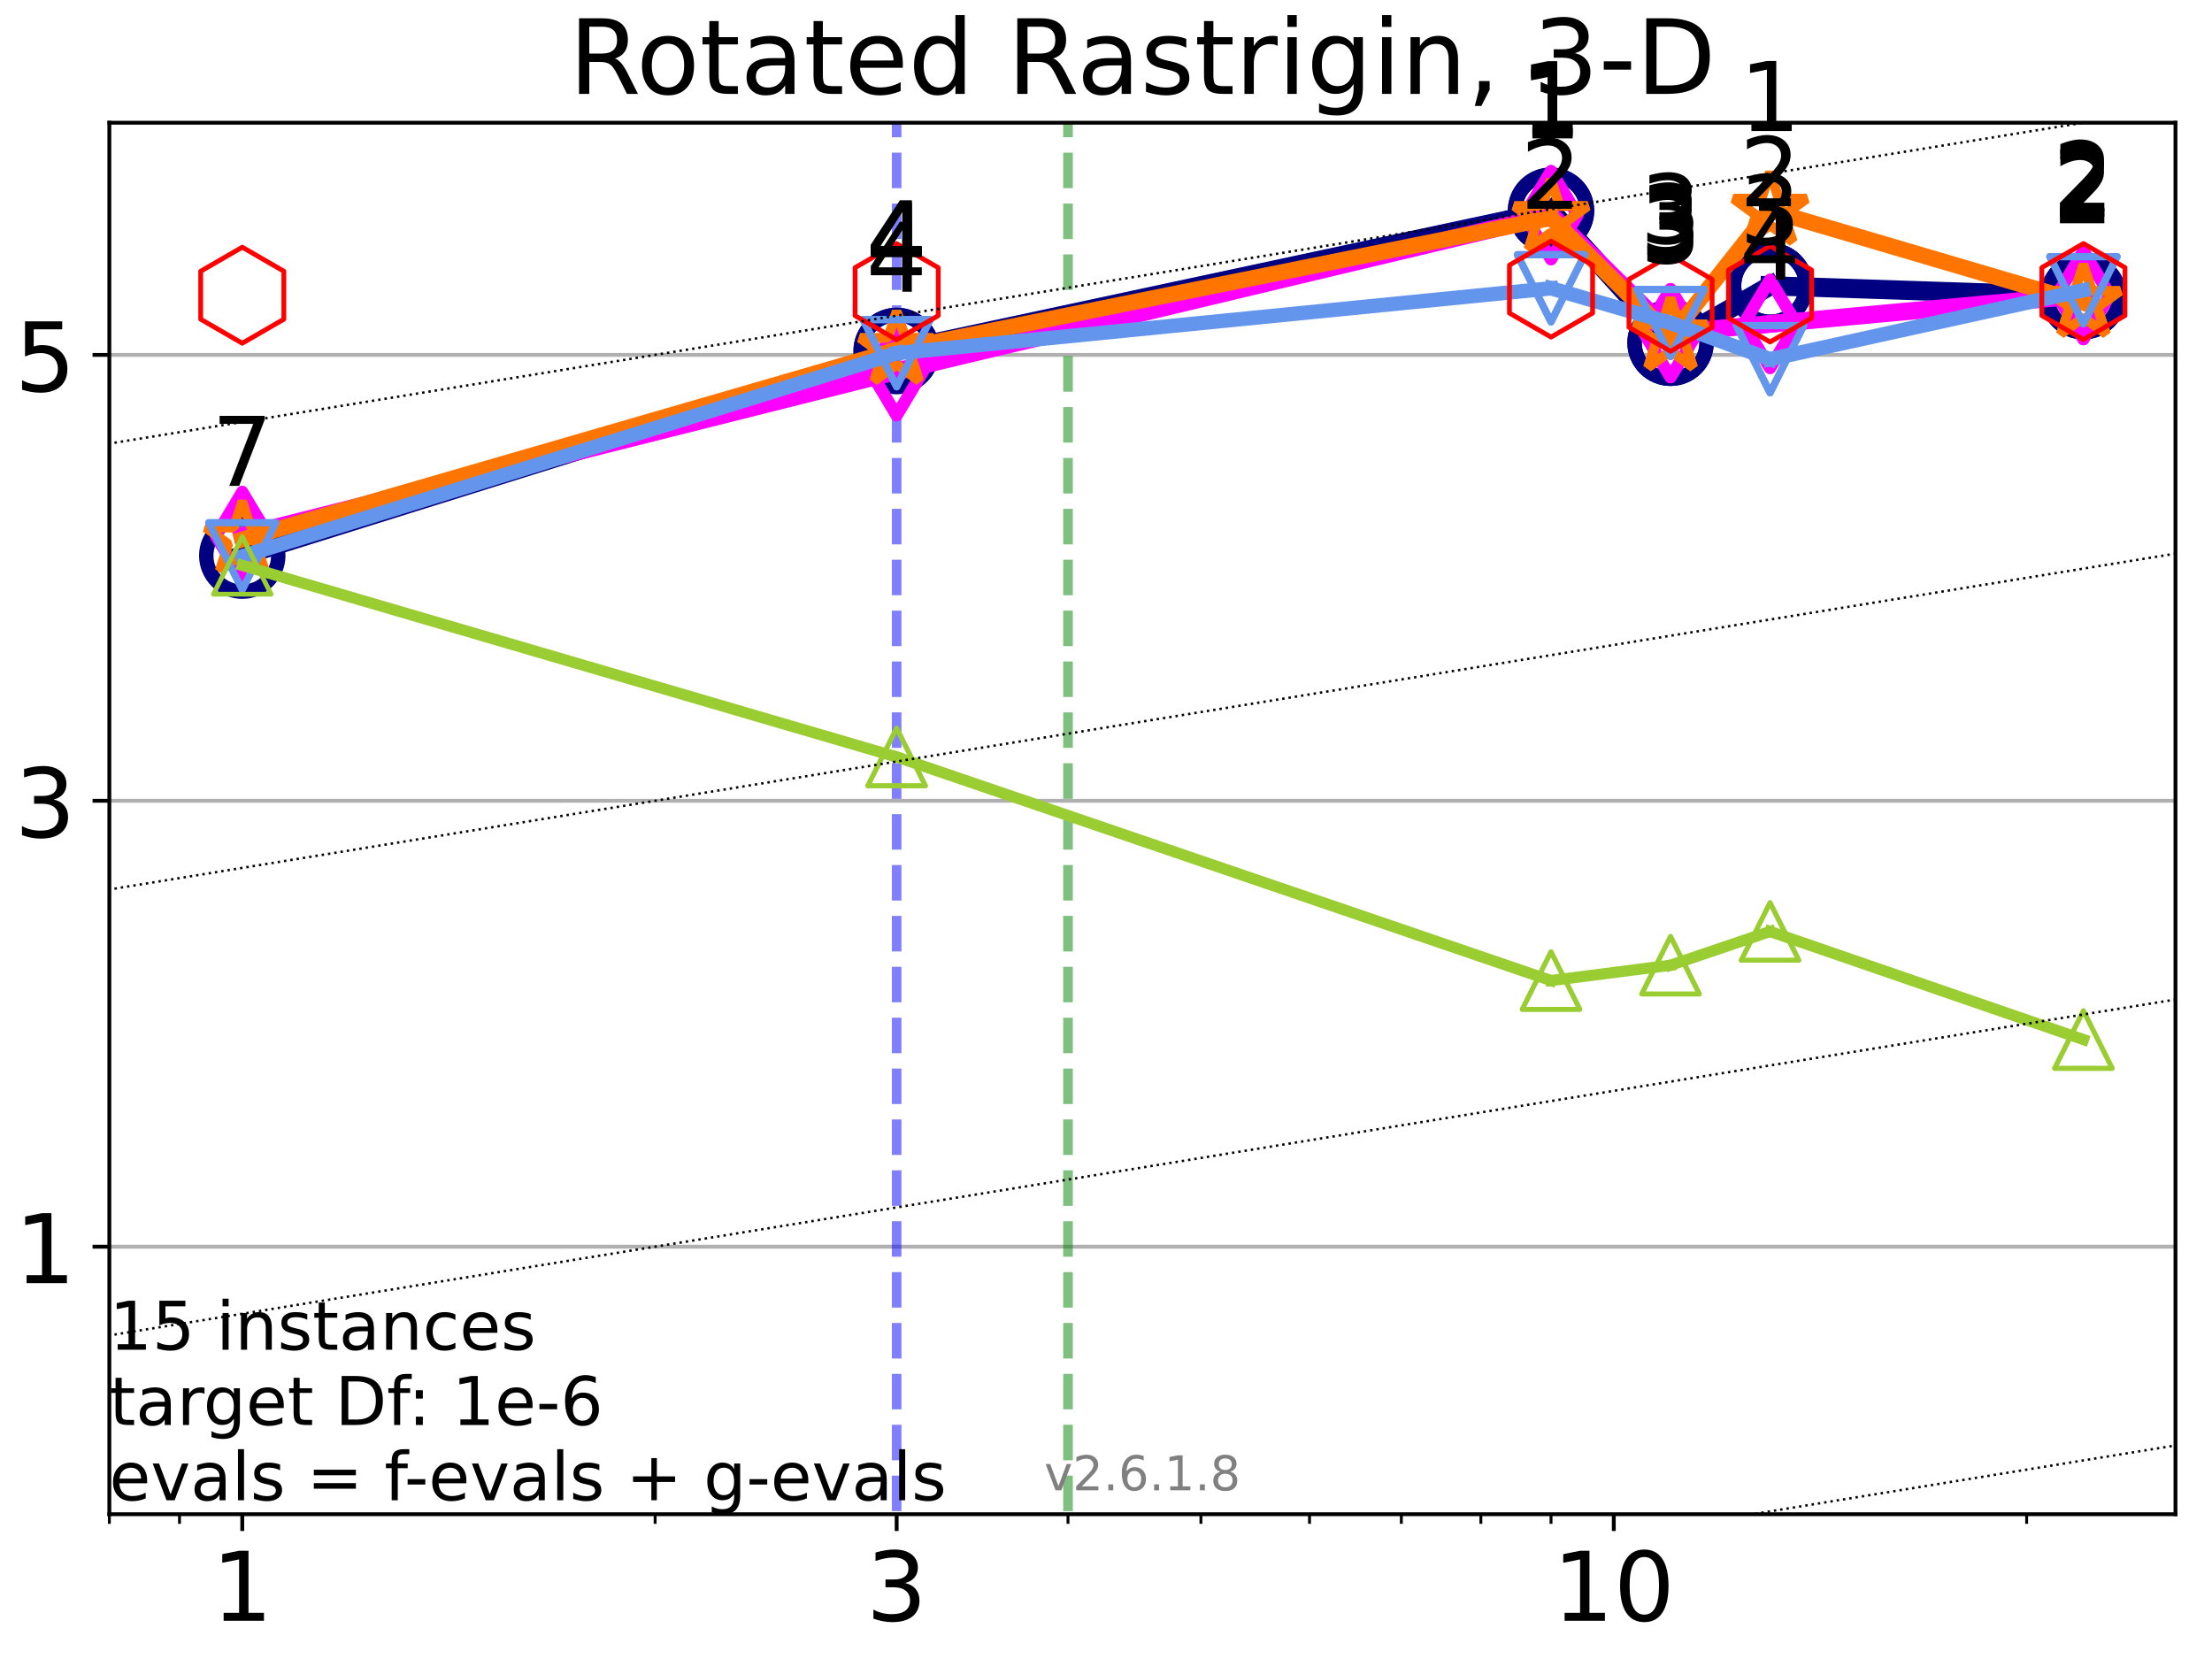 <?xml version="1.0" encoding="utf-8" standalone="no"?>
<!DOCTYPE svg PUBLIC "-//W3C//DTD SVG 1.1//EN"
  "http://www.w3.org/Graphics/SVG/1.1/DTD/svg11.dtd">
<!-- Created with matplotlib (https://matplotlib.org/) -->
<svg height="345.6pt" version="1.1" viewBox="0 0 460.8 345.6" width="460.8pt" xmlns="http://www.w3.org/2000/svg" xmlns:xlink="http://www.w3.org/1999/xlink">
 <defs>
  <style type="text/css">*{stroke-linecap:butt;stroke-linejoin:round;}</style>
 </defs>
 <g id="figure_1">
  <g id="patch_1">
   <path d="M 0 345.6 
L 460.8 345.6 
L 460.8 0 
L 0 0 
z
" style="fill:#ffffff;"/>
  </g>
  <g id="axes_1">
   <g id="patch_2">
    <path d="M 22.78 315.44 
L 453.192 315.44 
L 453.192 25.56 
L 22.78 25.56 
z
" style="fill:#ffffff;"/>
   </g>
   <g id="matplotlib.axis_1">
    <g id="xtick_1">
     <g id="line2d_1">
      <defs>
       <path d="M 0 0 
L 0 3.5 
" id="mad6d30faf4" style="stroke:#000000;stroke-width:0.8;"/>
      </defs>
      <g>
       <use style="stroke:#000000;stroke-width:0.8;" x="50.468" xlink:href="#mad6d30faf4" y="315.44"/>
      </g>
     </g>
     <g id="text_1">
      <!-- 1 -->
      <g transform="translate(44.106 337.637)scale(0.2 -0.2)">
       <defs>
        <path d="M 12.406 8.297 
L 28.516 8.297 
L 28.516 63.922 
L 10.984 60.406 
L 10.984 69.391 
L 28.422 72.906 
L 38.281 72.906 
L 38.281 8.297 
L 54.391 8.297 
L 54.391 0 
L 12.406 0 
z
" id="DejaVuSans-49"/>
       </defs>
       <use xlink:href="#DejaVuSans-49"/>
      </g>
     </g>
    </g>
    <g id="xtick_2">
     <g id="line2d_2">
      <g>
       <use style="stroke:#000000;stroke-width:0.8;" x="186.788" xlink:href="#mad6d30faf4" y="315.44"/>
      </g>
     </g>
     <g id="text_2">
      <!-- 3 -->
      <g transform="translate(180.425 337.637)scale(0.2 -0.2)">
       <defs>
        <path d="M 40.578 39.312 
Q 47.656 37.797 51.625 33 
Q 55.609 28.219 55.609 21.188 
Q 55.609 10.406 48.188 4.484 
Q 40.766 -1.422 27.094 -1.422 
Q 22.516 -1.422 17.656 -0.516 
Q 12.797 0.391 7.625 2.203 
L 7.625 11.719 
Q 11.719 9.328 16.594 8.109 
Q 21.484 6.891 26.812 6.891 
Q 36.078 6.891 40.938 10.547 
Q 45.797 14.203 45.797 21.188 
Q 45.797 27.641 41.281 31.266 
Q 36.766 34.906 28.719 34.906 
L 20.219 34.906 
L 20.219 43.016 
L 29.109 43.016 
Q 36.375 43.016 40.234 45.922 
Q 44.094 48.828 44.094 54.297 
Q 44.094 59.906 40.109 62.906 
Q 36.141 65.922 28.719 65.922 
Q 24.656 65.922 20.016 65.031 
Q 15.375 64.156 9.812 62.312 
L 9.812 71.094 
Q 15.438 72.656 20.344 73.438 
Q 25.25 74.219 29.594 74.219 
Q 40.828 74.219 47.359 69.109 
Q 53.906 64.016 53.906 55.328 
Q 53.906 49.266 50.438 45.094 
Q 46.969 40.922 40.578 39.312 
z
" id="DejaVuSans-51"/>
       </defs>
       <use xlink:href="#DejaVuSans-51"/>
      </g>
     </g>
    </g>
    <g id="xtick_3">
     <g id="line2d_3">
      <g>
       <use style="stroke:#000000;stroke-width:0.8;" x="336.18" xlink:href="#mad6d30faf4" y="315.44"/>
      </g>
     </g>
     <g id="text_3">
      <!-- 10 -->
      <g transform="translate(323.455 337.637)scale(0.2 -0.2)">
       <defs>
        <path d="M 31.781 66.406 
Q 24.172 66.406 20.328 58.906 
Q 16.5 51.422 16.5 36.375 
Q 16.5 21.391 20.328 13.891 
Q 24.172 6.391 31.781 6.391 
Q 39.453 6.391 43.281 13.891 
Q 47.125 21.391 47.125 36.375 
Q 47.125 51.422 43.281 58.906 
Q 39.453 66.406 31.781 66.406 
z
M 31.781 74.219 
Q 44.047 74.219 50.516 64.516 
Q 56.984 54.828 56.984 36.375 
Q 56.984 17.969 50.516 8.266 
Q 44.047 -1.422 31.781 -1.422 
Q 19.531 -1.422 13.062 8.266 
Q 6.594 17.969 6.594 36.375 
Q 6.594 54.828 13.062 64.516 
Q 19.531 74.219 31.781 74.219 
z
" id="DejaVuSans-48"/>
       </defs>
       <use xlink:href="#DejaVuSans-49"/>
       <use x="63.623" xlink:href="#DejaVuSans-48"/>
      </g>
     </g>
    </g>
    <g id="xtick_4">
     <g id="line2d_4">
      <defs>
       <path d="M 0 0 
L 0 2 
" id="m1a919a7a12" style="stroke:#000000;stroke-width:0.6;"/>
      </defs>
      <g>
       <use style="stroke:#000000;stroke-width:0.6;" x="22.78" xlink:href="#m1a919a7a12" y="315.44"/>
      </g>
     </g>
    </g>
    <g id="xtick_5">
     <g id="line2d_5">
      <g>
       <use style="stroke:#000000;stroke-width:0.6;" x="37.395" xlink:href="#m1a919a7a12" y="315.44"/>
      </g>
     </g>
    </g>
    <g id="xtick_6">
     <g id="line2d_6">
      <g>
       <use style="stroke:#000000;stroke-width:0.6;" x="136.476" xlink:href="#m1a919a7a12" y="315.44"/>
      </g>
     </g>
    </g>
    <g id="xtick_7">
     <g id="line2d_7">
      <g>
       <use style="stroke:#000000;stroke-width:0.6;" x="222.484" xlink:href="#m1a919a7a12" y="315.44"/>
      </g>
     </g>
    </g>
    <g id="xtick_8">
     <g id="line2d_8">
      <g>
       <use style="stroke:#000000;stroke-width:0.6;" x="250.173" xlink:href="#m1a919a7a12" y="315.44"/>
      </g>
     </g>
    </g>
    <g id="xtick_9">
     <g id="line2d_9">
      <g>
       <use style="stroke:#000000;stroke-width:0.6;" x="272.796" xlink:href="#m1a919a7a12" y="315.44"/>
      </g>
     </g>
    </g>
    <g id="xtick_10">
     <g id="line2d_10">
      <g>
       <use style="stroke:#000000;stroke-width:0.6;" x="291.923" xlink:href="#m1a919a7a12" y="315.44"/>
      </g>
     </g>
    </g>
    <g id="xtick_11">
     <g id="line2d_11">
      <g>
       <use style="stroke:#000000;stroke-width:0.6;" x="308.492" xlink:href="#m1a919a7a12" y="315.44"/>
      </g>
     </g>
    </g>
    <g id="xtick_12">
     <g id="line2d_12">
      <g>
       <use style="stroke:#000000;stroke-width:0.6;" x="323.107" xlink:href="#m1a919a7a12" y="315.44"/>
      </g>
     </g>
    </g>
    <g id="xtick_13">
     <g id="line2d_13">
      <g>
       <use style="stroke:#000000;stroke-width:0.6;" x="422.188" xlink:href="#m1a919a7a12" y="315.44"/>
      </g>
     </g>
    </g>
   </g>
   <g id="matplotlib.axis_2">
    <g id="ytick_1">
     <g id="line2d_14">
      <path clip-path="url(#p1e22ba716d)" d="M 22.78 259.706 
L 453.192 259.706 
" style="fill:none;stroke:#b0b0b0;stroke-linecap:square;stroke-width:0.8;"/>
     </g>
     <g id="line2d_15">
      <defs>
       <path d="M 0 0 
L -3.5 0 
" id="m59ec78cdc9" style="stroke:#000000;stroke-width:0.8;"/>
      </defs>
      <g>
       <use style="stroke:#000000;stroke-width:0.8;" x="22.78" xlink:href="#m59ec78cdc9" y="259.706"/>
      </g>
     </g>
     <g id="text_4">
      <!-- 1 -->
      <g transform="translate(3.055 267.305)scale(0.2 -0.2)">
       <use xlink:href="#DejaVuSans-49"/>
      </g>
     </g>
    </g>
    <g id="ytick_2">
     <g id="line2d_16">
      <path clip-path="url(#p1e22ba716d)" d="M 22.78 166.817 
L 453.192 166.817 
" style="fill:none;stroke:#b0b0b0;stroke-linecap:square;stroke-width:0.8;"/>
     </g>
     <g id="line2d_17">
      <g>
       <use style="stroke:#000000;stroke-width:0.8;" x="22.78" xlink:href="#m59ec78cdc9" y="166.817"/>
      </g>
     </g>
     <g id="text_5">
      <!-- 3 -->
      <g transform="translate(3.055 174.415)scale(0.2 -0.2)">
       <use xlink:href="#DejaVuSans-51"/>
      </g>
     </g>
    </g>
    <g id="ytick_3">
     <g id="line2d_18">
      <path clip-path="url(#p1e22ba716d)" d="M 22.78 73.927 
L 453.192 73.927 
" style="fill:none;stroke:#b0b0b0;stroke-linecap:square;stroke-width:0.8;"/>
     </g>
     <g id="line2d_19">
      <g>
       <use style="stroke:#000000;stroke-width:0.8;" x="22.78" xlink:href="#m59ec78cdc9" y="73.927"/>
      </g>
     </g>
     <g id="text_6">
      <!-- 5 -->
      <g transform="translate(3.055 81.526)scale(0.2 -0.2)">
       <defs>
        <path d="M 10.797 72.906 
L 49.516 72.906 
L 49.516 64.594 
L 19.828 64.594 
L 19.828 46.734 
Q 21.969 47.469 24.109 47.828 
Q 26.266 48.188 28.422 48.188 
Q 40.625 48.188 47.75 41.5 
Q 54.891 34.812 54.891 23.391 
Q 54.891 11.625 47.562 5.094 
Q 40.234 -1.422 26.906 -1.422 
Q 22.312 -1.422 17.547 -0.641 
Q 12.797 0.141 7.719 1.703 
L 7.719 11.625 
Q 12.109 9.234 16.797 8.062 
Q 21.484 6.891 26.703 6.891 
Q 35.156 6.891 40.078 11.328 
Q 45.016 15.766 45.016 23.391 
Q 45.016 31 40.078 35.438 
Q 35.156 39.891 26.703 39.891 
Q 22.75 39.891 18.812 39.016 
Q 14.891 38.141 10.797 36.281 
z
" id="DejaVuSans-53"/>
       </defs>
       <use xlink:href="#DejaVuSans-53"/>
      </g>
     </g>
    </g>
   </g>
   <g id="LineCollection_1">
    <path clip-path="url(#p1e22ba716d)" d="M 186.788 346.6 
L 186.788 25.56 
" style="fill:none;stroke:#0000ff;stroke-dasharray:7.4,3.2;stroke-dashoffset:0;stroke-opacity:0.5;stroke-width:2;"/>
   </g>
   <g id="LineCollection_2">
    <path clip-path="url(#p1e22ba716d)" d="M 222.484 346.6 
L 222.484 25.56 
" style="fill:none;stroke:#008000;stroke-dasharray:7.4,3.2;stroke-dashoffset:0;stroke-opacity:0.5;stroke-width:2;"/>
   </g>
   <g id="line2d_20">
    <path clip-path="url(#p1e22ba716d)" d="M 50.468 115.757 
L 186.788 73.102 
" style="fill:none;stroke:#000080;stroke-linecap:square;stroke-width:4;"/>
    <defs>
     <path d="M 0 7.5 
C 1.989 7.5 3.897 6.71 5.303 5.303 
C 6.71 3.897 7.5 1.989 7.5 0 
C 7.5 -1.989 6.71 -3.897 5.303 -5.303 
C 3.897 -6.71 1.989 -7.5 0 -7.5 
C -1.989 -7.5 -3.897 -6.71 -5.303 -5.303 
C -6.71 -3.897 -7.5 -1.989 -7.5 0 
C -7.5 1.989 -6.71 3.897 -5.303 5.303 
C -3.897 6.71 -1.989 7.5 0 7.5 
z
" id="m213c898af3" style="stroke:#000080;stroke-width:3;"/>
    </defs>
    <g clip-path="url(#p1e22ba716d)">
     <use style="fill-opacity:0;stroke:#000080;stroke-width:3;" x="50.468" xlink:href="#m213c898af3" y="115.757"/>
     <use style="fill-opacity:0;stroke:#000080;stroke-width:3;" x="186.788" xlink:href="#m213c898af3" y="73.102"/>
    </g>
   </g>
   <g id="line2d_21">
    <path clip-path="url(#p1e22ba716d)" d="M 186.788 73.102 
L 323.107 43.895 
" style="fill:none;stroke:#000080;stroke-linecap:square;stroke-width:4;"/>
    <g clip-path="url(#p1e22ba716d)">
     <use style="fill-opacity:0;stroke:#000080;stroke-width:3;" x="186.788" xlink:href="#m213c898af3" y="73.102"/>
     <use style="fill-opacity:0;stroke:#000080;stroke-width:3;" x="323.107" xlink:href="#m213c898af3" y="43.895"/>
    </g>
   </g>
   <g id="line2d_22">
    <path clip-path="url(#p1e22ba716d)" d="M 323.107 43.895 
L 348.007 71.404 
" style="fill:none;stroke:#000080;stroke-linecap:square;stroke-width:4;"/>
    <g clip-path="url(#p1e22ba716d)">
     <use style="fill-opacity:0;stroke:#000080;stroke-width:3;" x="323.107" xlink:href="#m213c898af3" y="43.895"/>
     <use style="fill-opacity:0;stroke:#000080;stroke-width:3;" x="348.007" xlink:href="#m213c898af3" y="71.404"/>
    </g>
   </g>
   <g id="line2d_23">
    <path clip-path="url(#p1e22ba716d)" d="M 348.007 71.404 
L 368.735 59.541 
" style="fill:none;stroke:#000080;stroke-linecap:square;stroke-width:4;"/>
    <g clip-path="url(#p1e22ba716d)">
     <use style="fill-opacity:0;stroke:#000080;stroke-width:3;" x="348.007" xlink:href="#m213c898af3" y="71.404"/>
     <use style="fill-opacity:0;stroke:#000080;stroke-width:3;" x="368.735" xlink:href="#m213c898af3" y="59.541"/>
    </g>
   </g>
   <g id="line2d_24">
    <path clip-path="url(#p1e22ba716d)" d="M 368.735 59.541 
L 434.015 61.709 
" style="fill:none;stroke:#000080;stroke-linecap:square;stroke-width:4;"/>
    <g clip-path="url(#p1e22ba716d)">
     <use style="fill-opacity:0;stroke:#000080;stroke-width:3;" x="368.735" xlink:href="#m213c898af3" y="59.541"/>
     <use style="fill-opacity:0;stroke:#000080;stroke-width:3;" x="434.015" xlink:href="#m213c898af3" y="61.709"/>
    </g>
   </g>
   <g id="line2d_25">
    <path clip-path="url(#p1e22ba716d)" d="M 434.015 61.709 
" style="fill:none;stroke:#000080;stroke-linecap:square;stroke-width:4;"/>
    <g clip-path="url(#p1e22ba716d)">
     <use style="fill-opacity:0;stroke:#000080;stroke-width:3;" x="434.015" xlink:href="#m213c898af3" y="61.709"/>
    </g>
   </g>
   <g id="line2d_26"/>
   <g id="line2d_27">
    <path clip-path="url(#p1e22ba716d)" d="M 50.468 111.628 
L 186.788 77.341 
" style="fill:none;stroke:#ff00ff;stroke-linecap:square;stroke-width:3.667;"/>
    <defs>
     <path d="M -0 9.192 
L 5.515 0 
L 0 -9.192 
L -5.515 -0 
z
" id="m91ff7ed6f6" style="stroke:#ff00ff;stroke-linejoin:miter;stroke-width:2.5;"/>
    </defs>
    <g clip-path="url(#p1e22ba716d)">
     <use style="fill-opacity:0;stroke:#ff00ff;stroke-linejoin:miter;stroke-width:2.5;" x="50.468" xlink:href="#m91ff7ed6f6" y="111.628"/>
     <use style="fill-opacity:0;stroke:#ff00ff;stroke-linejoin:miter;stroke-width:2.5;" x="186.788" xlink:href="#m91ff7ed6f6" y="77.341"/>
    </g>
   </g>
   <g id="line2d_28">
    <path clip-path="url(#p1e22ba716d)" d="M 186.788 77.341 
L 323.107 44.816 
" style="fill:none;stroke:#ff00ff;stroke-linecap:square;stroke-width:3.667;"/>
    <g clip-path="url(#p1e22ba716d)">
     <use style="fill-opacity:0;stroke:#ff00ff;stroke-linejoin:miter;stroke-width:2.5;" x="186.788" xlink:href="#m91ff7ed6f6" y="77.341"/>
     <use style="fill-opacity:0;stroke:#ff00ff;stroke-linejoin:miter;stroke-width:2.5;" x="323.107" xlink:href="#m91ff7ed6f6" y="44.816"/>
    </g>
   </g>
   <g id="line2d_29">
    <path clip-path="url(#p1e22ba716d)" d="M 323.107 44.816 
L 348.007 69.397 
" style="fill:none;stroke:#ff00ff;stroke-linecap:square;stroke-width:3.667;"/>
    <g clip-path="url(#p1e22ba716d)">
     <use style="fill-opacity:0;stroke:#ff00ff;stroke-linejoin:miter;stroke-width:2.5;" x="323.107" xlink:href="#m91ff7ed6f6" y="44.816"/>
     <use style="fill-opacity:0;stroke:#ff00ff;stroke-linejoin:miter;stroke-width:2.5;" x="348.007" xlink:href="#m91ff7ed6f6" y="69.397"/>
    </g>
   </g>
   <g id="line2d_30">
    <path clip-path="url(#p1e22ba716d)" d="M 348.007 69.397 
L 368.735 67.472 
" style="fill:none;stroke:#ff00ff;stroke-linecap:square;stroke-width:3.667;"/>
    <g clip-path="url(#p1e22ba716d)">
     <use style="fill-opacity:0;stroke:#ff00ff;stroke-linejoin:miter;stroke-width:2.5;" x="348.007" xlink:href="#m91ff7ed6f6" y="69.397"/>
     <use style="fill-opacity:0;stroke:#ff00ff;stroke-linejoin:miter;stroke-width:2.5;" x="368.735" xlink:href="#m91ff7ed6f6" y="67.472"/>
    </g>
   </g>
   <g id="line2d_31">
    <path clip-path="url(#p1e22ba716d)" d="M 368.735 67.472 
L 434.015 61.486 
" style="fill:none;stroke:#ff00ff;stroke-linecap:square;stroke-width:3.667;"/>
    <g clip-path="url(#p1e22ba716d)">
     <use style="fill-opacity:0;stroke:#ff00ff;stroke-linejoin:miter;stroke-width:2.5;" x="368.735" xlink:href="#m91ff7ed6f6" y="67.472"/>
     <use style="fill-opacity:0;stroke:#ff00ff;stroke-linejoin:miter;stroke-width:2.5;" x="434.015" xlink:href="#m91ff7ed6f6" y="61.486"/>
    </g>
   </g>
   <g id="line2d_32">
    <path clip-path="url(#p1e22ba716d)" d="M 434.015 61.486 
" style="fill:none;stroke:#ff00ff;stroke-linecap:square;stroke-width:3.667;"/>
    <g clip-path="url(#p1e22ba716d)">
     <use style="fill-opacity:0;stroke:#ff00ff;stroke-linejoin:miter;stroke-width:2.5;" x="434.015" xlink:href="#m91ff7ed6f6" y="61.486"/>
    </g>
   </g>
   <g id="line2d_33"/>
   <g id="line2d_34">
    <path clip-path="url(#p1e22ba716d)" d="M 50.468 112.384 
L 186.788 72.871 
" style="fill:none;stroke:#ff7500;stroke-linecap:square;stroke-width:3.333;"/>
    <defs>
     <path d="M 0 -8 
L -1.796 -2.472 
L -7.608 -2.472 
L -2.906 0.944 
L -4.702 6.472 
L -0 3.056 
L 4.702 6.472 
L 2.906 0.944 
L 7.608 -2.472 
L 1.796 -2.472 
z
" id="mf6169a3426" style="stroke:#ff7500;stroke-linejoin:bevel;stroke-width:2;"/>
    </defs>
    <g clip-path="url(#p1e22ba716d)">
     <use style="fill-opacity:0;stroke:#ff7500;stroke-linejoin:bevel;stroke-width:2;" x="50.468" xlink:href="#mf6169a3426" y="112.384"/>
     <use style="fill-opacity:0;stroke:#ff7500;stroke-linejoin:bevel;stroke-width:2;" x="186.788" xlink:href="#mf6169a3426" y="72.871"/>
    </g>
   </g>
   <g id="line2d_35">
    <path clip-path="url(#p1e22ba716d)" d="M 186.788 72.871 
L 323.107 45.401 
" style="fill:none;stroke:#ff7500;stroke-linecap:square;stroke-width:3.333;"/>
    <g clip-path="url(#p1e22ba716d)">
     <use style="fill-opacity:0;stroke:#ff7500;stroke-linejoin:bevel;stroke-width:2;" x="186.788" xlink:href="#mf6169a3426" y="72.871"/>
     <use style="fill-opacity:0;stroke:#ff7500;stroke-linejoin:bevel;stroke-width:2;" x="323.107" xlink:href="#mf6169a3426" y="45.401"/>
    </g>
   </g>
   <g id="line2d_36">
    <path clip-path="url(#p1e22ba716d)" d="M 323.107 45.401 
L 348.007 70.054 
" style="fill:none;stroke:#ff7500;stroke-linecap:square;stroke-width:3.333;"/>
    <g clip-path="url(#p1e22ba716d)">
     <use style="fill-opacity:0;stroke:#ff7500;stroke-linejoin:bevel;stroke-width:2;" x="323.107" xlink:href="#mf6169a3426" y="45.401"/>
     <use style="fill-opacity:0;stroke:#ff7500;stroke-linejoin:bevel;stroke-width:2;" x="348.007" xlink:href="#mf6169a3426" y="70.054"/>
    </g>
   </g>
   <g id="line2d_37">
    <path clip-path="url(#p1e22ba716d)" d="M 348.007 70.054 
L 368.735 43.854 
" style="fill:none;stroke:#ff7500;stroke-linecap:square;stroke-width:3.333;"/>
    <g clip-path="url(#p1e22ba716d)">
     <use style="fill-opacity:0;stroke:#ff7500;stroke-linejoin:bevel;stroke-width:2;" x="348.007" xlink:href="#mf6169a3426" y="70.054"/>
     <use style="fill-opacity:0;stroke:#ff7500;stroke-linejoin:bevel;stroke-width:2;" x="368.735" xlink:href="#mf6169a3426" y="43.854"/>
    </g>
   </g>
   <g id="line2d_38">
    <path clip-path="url(#p1e22ba716d)" d="M 368.735 43.854 
L 434.015 63.083 
" style="fill:none;stroke:#ff7500;stroke-linecap:square;stroke-width:3.333;"/>
    <g clip-path="url(#p1e22ba716d)">
     <use style="fill-opacity:0;stroke:#ff7500;stroke-linejoin:bevel;stroke-width:2;" x="368.735" xlink:href="#mf6169a3426" y="43.854"/>
     <use style="fill-opacity:0;stroke:#ff7500;stroke-linejoin:bevel;stroke-width:2;" x="434.015" xlink:href="#mf6169a3426" y="63.083"/>
    </g>
   </g>
   <g id="line2d_39">
    <path clip-path="url(#p1e22ba716d)" d="M 434.015 63.083 
" style="fill:none;stroke:#ff7500;stroke-linecap:square;stroke-width:3.333;"/>
    <g clip-path="url(#p1e22ba716d)">
     <use style="fill-opacity:0;stroke:#ff7500;stroke-linejoin:bevel;stroke-width:2;" x="434.015" xlink:href="#mf6169a3426" y="63.083"/>
    </g>
   </g>
   <g id="line2d_40"/>
   <g id="line2d_41">
    <path clip-path="url(#p1e22ba716d)" d="M 50.468 115.878 
L 186.788 73.578 
" style="fill:none;stroke:#6495ed;stroke-linecap:square;stroke-width:3;"/>
    <defs>
     <path d="M -0 7 
L 7 -7 
L -7 -7 
z
" id="m17ac2a6865" style="stroke:#6495ed;stroke-linejoin:miter;stroke-width:1.5;"/>
    </defs>
    <g clip-path="url(#p1e22ba716d)">
     <use style="fill-opacity:0;stroke:#6495ed;stroke-linejoin:miter;stroke-width:1.5;" x="50.468" xlink:href="#m17ac2a6865" y="115.878"/>
     <use style="fill-opacity:0;stroke:#6495ed;stroke-linejoin:miter;stroke-width:1.5;" x="186.788" xlink:href="#m17ac2a6865" y="73.578"/>
    </g>
   </g>
   <g id="line2d_42">
    <path clip-path="url(#p1e22ba716d)" d="M 186.788 73.578 
L 323.107 60.06 
" style="fill:none;stroke:#6495ed;stroke-linecap:square;stroke-width:3;"/>
    <g clip-path="url(#p1e22ba716d)">
     <use style="fill-opacity:0;stroke:#6495ed;stroke-linejoin:miter;stroke-width:1.5;" x="186.788" xlink:href="#m17ac2a6865" y="73.578"/>
     <use style="fill-opacity:0;stroke:#6495ed;stroke-linejoin:miter;stroke-width:1.5;" x="323.107" xlink:href="#m17ac2a6865" y="60.06"/>
    </g>
   </g>
   <g id="line2d_43">
    <path clip-path="url(#p1e22ba716d)" d="M 323.107 60.06 
L 348.007 67.285 
" style="fill:none;stroke:#6495ed;stroke-linecap:square;stroke-width:3;"/>
    <g clip-path="url(#p1e22ba716d)">
     <use style="fill-opacity:0;stroke:#6495ed;stroke-linejoin:miter;stroke-width:1.5;" x="323.107" xlink:href="#m17ac2a6865" y="60.06"/>
     <use style="fill-opacity:0;stroke:#6495ed;stroke-linejoin:miter;stroke-width:1.5;" x="348.007" xlink:href="#m17ac2a6865" y="67.285"/>
    </g>
   </g>
   <g id="line2d_44">
    <path clip-path="url(#p1e22ba716d)" d="M 348.007 67.285 
L 368.735 74.827 
" style="fill:none;stroke:#6495ed;stroke-linecap:square;stroke-width:3;"/>
    <g clip-path="url(#p1e22ba716d)">
     <use style="fill-opacity:0;stroke:#6495ed;stroke-linejoin:miter;stroke-width:1.5;" x="348.007" xlink:href="#m17ac2a6865" y="67.285"/>
     <use style="fill-opacity:0;stroke:#6495ed;stroke-linejoin:miter;stroke-width:1.5;" x="368.735" xlink:href="#m17ac2a6865" y="74.827"/>
    </g>
   </g>
   <g id="line2d_45">
    <path clip-path="url(#p1e22ba716d)" d="M 368.735 74.827 
L 434.015 60.463 
" style="fill:none;stroke:#6495ed;stroke-linecap:square;stroke-width:3;"/>
    <g clip-path="url(#p1e22ba716d)">
     <use style="fill-opacity:0;stroke:#6495ed;stroke-linejoin:miter;stroke-width:1.5;" x="368.735" xlink:href="#m17ac2a6865" y="74.827"/>
     <use style="fill-opacity:0;stroke:#6495ed;stroke-linejoin:miter;stroke-width:1.5;" x="434.015" xlink:href="#m17ac2a6865" y="60.463"/>
    </g>
   </g>
   <g id="line2d_46">
    <path clip-path="url(#p1e22ba716d)" d="M 434.015 60.463 
" style="fill:none;stroke:#6495ed;stroke-linecap:square;stroke-width:3;"/>
    <g clip-path="url(#p1e22ba716d)">
     <use style="fill-opacity:0;stroke:#6495ed;stroke-linejoin:miter;stroke-width:1.5;" x="434.015" xlink:href="#m17ac2a6865" y="60.463"/>
    </g>
   </g>
   <g id="line2d_47"/>
   <g id="line2d_48">
    <defs>
     <path d="M 0 -10 
L -8.66 -5 
L -8.66 5 
L -0 10 
L 8.66 5 
L 8.66 -5 
z
" id="mf0f96e8f54" style="stroke:#ff0000;stroke-linejoin:miter;"/>
    </defs>
    <g clip-path="url(#p1e22ba716d)">
     <use style="fill-opacity:0;stroke:#ff0000;stroke-linejoin:miter;" x="50.468" xlink:href="#mf0f96e8f54" y="61.5"/>
     <use style="fill-opacity:0;stroke:#ff0000;stroke-linejoin:miter;" x="186.788" xlink:href="#mf0f96e8f54" y="60.759"/>
     <use style="fill-opacity:0;stroke:#ff0000;stroke-linejoin:miter;" x="323.107" xlink:href="#mf0f96e8f54" y="60.223"/>
     <use style="fill-opacity:0;stroke:#ff0000;stroke-linejoin:miter;" x="348.007" xlink:href="#mf0f96e8f54" y="63.184"/>
     <use style="fill-opacity:0;stroke:#ff0000;stroke-linejoin:miter;" x="368.735" xlink:href="#mf0f96e8f54" y="61.242"/>
     <use style="fill-opacity:0;stroke:#ff0000;stroke-linejoin:miter;" x="434.015" xlink:href="#mf0f96e8f54" y="60.74"/>
    </g>
   </g>
   <g id="line2d_49"/>
   <g id="line2d_50">
    <path clip-path="url(#p1e22ba716d)" d="M 50.468 117.784 
L 186.788 157.693 
" style="fill:none;stroke:#9acd32;stroke-linecap:square;stroke-width:2.333;"/>
    <defs>
     <path d="M 0 -6 
L -6 6 
L 6 6 
z
" id="mca84732cea" style="stroke:#9acd32;stroke-linejoin:miter;"/>
    </defs>
    <g clip-path="url(#p1e22ba716d)">
     <use style="fill-opacity:0;stroke:#9acd32;stroke-linejoin:miter;" x="50.468" xlink:href="#mca84732cea" y="117.784"/>
     <use style="fill-opacity:0;stroke:#9acd32;stroke-linejoin:miter;" x="186.788" xlink:href="#mca84732cea" y="157.693"/>
    </g>
   </g>
   <g id="line2d_51">
    <path clip-path="url(#p1e22ba716d)" d="M 186.788 157.693 
L 323.107 204.266 
" style="fill:none;stroke:#9acd32;stroke-linecap:square;stroke-width:2.333;"/>
    <g clip-path="url(#p1e22ba716d)">
     <use style="fill-opacity:0;stroke:#9acd32;stroke-linejoin:miter;" x="186.788" xlink:href="#mca84732cea" y="157.693"/>
     <use style="fill-opacity:0;stroke:#9acd32;stroke-linejoin:miter;" x="323.107" xlink:href="#mca84732cea" y="204.266"/>
    </g>
   </g>
   <g id="line2d_52">
    <path clip-path="url(#p1e22ba716d)" d="M 323.107 204.266 
L 348.007 201.07 
" style="fill:none;stroke:#9acd32;stroke-linecap:square;stroke-width:2.333;"/>
    <g clip-path="url(#p1e22ba716d)">
     <use style="fill-opacity:0;stroke:#9acd32;stroke-linejoin:miter;" x="323.107" xlink:href="#mca84732cea" y="204.266"/>
     <use style="fill-opacity:0;stroke:#9acd32;stroke-linejoin:miter;" x="348.007" xlink:href="#mca84732cea" y="201.07"/>
    </g>
   </g>
   <g id="line2d_53">
    <path clip-path="url(#p1e22ba716d)" d="M 348.007 201.07 
L 368.735 194.045 
" style="fill:none;stroke:#9acd32;stroke-linecap:square;stroke-width:2.333;"/>
    <g clip-path="url(#p1e22ba716d)">
     <use style="fill-opacity:0;stroke:#9acd32;stroke-linejoin:miter;" x="348.007" xlink:href="#mca84732cea" y="201.07"/>
     <use style="fill-opacity:0;stroke:#9acd32;stroke-linejoin:miter;" x="368.735" xlink:href="#mca84732cea" y="194.045"/>
    </g>
   </g>
   <g id="line2d_54">
    <path clip-path="url(#p1e22ba716d)" d="M 368.735 194.045 
L 434.015 216.561 
" style="fill:none;stroke:#9acd32;stroke-linecap:square;stroke-width:2.333;"/>
    <g clip-path="url(#p1e22ba716d)">
     <use style="fill-opacity:0;stroke:#9acd32;stroke-linejoin:miter;" x="368.735" xlink:href="#mca84732cea" y="194.045"/>
     <use style="fill-opacity:0;stroke:#9acd32;stroke-linejoin:miter;" x="434.015" xlink:href="#mca84732cea" y="216.561"/>
    </g>
   </g>
   <g id="line2d_55">
    <path clip-path="url(#p1e22ba716d)" d="M 434.015 216.561 
" style="fill:none;stroke:#9acd32;stroke-linecap:square;stroke-width:2.333;"/>
    <g clip-path="url(#p1e22ba716d)">
     <use style="fill-opacity:0;stroke:#9acd32;stroke-linejoin:miter;" x="434.015" xlink:href="#mca84732cea" y="216.561"/>
    </g>
   </g>
   <g id="line2d_56"/>
   <g id="line2d_57">
    <path clip-path="url(#p1e22ba716d)" d="M 173.36 346.6 
L 461.8 299.712 
" style="fill:none;stroke:#000000;stroke-dasharray:0.5,0.825;stroke-dashoffset:0;stroke-width:0.5;"/>
   </g>
   <g id="line2d_58">
    <path clip-path="url(#p1e22ba716d)" d="M -1 282.054 
L 461.8 206.822 
" style="fill:none;stroke:#000000;stroke-dasharray:0.5,0.825;stroke-dashoffset:0;stroke-width:0.5;"/>
   </g>
   <g id="line2d_59">
    <path clip-path="url(#p1e22ba716d)" d="M -1 189.165 
L 461.8 113.933 
" style="fill:none;stroke:#000000;stroke-dasharray:0.5,0.825;stroke-dashoffset:0;stroke-width:0.5;"/>
   </g>
   <g id="line2d_60">
    <path clip-path="url(#p1e22ba716d)" d="M -1 96.275 
L 461.8 21.043 
" style="fill:none;stroke:#000000;stroke-dasharray:0.5,0.825;stroke-dashoffset:0;stroke-width:0.5;"/>
   </g>
   <g id="line2d_61">
    <path clip-path="url(#p1e22ba716d)" d="M -1 3.386 
L 25.978 -1 
" style="fill:none;stroke:#000000;stroke-dasharray:0.5,0.825;stroke-dashoffset:0;stroke-width:0.5;"/>
   </g>
   <g id="patch_3">
    <path d="M 22.78 315.44 
L 22.78 25.56 
" style="fill:none;stroke:#000000;stroke-linecap:square;stroke-linejoin:miter;stroke-width:0.8;"/>
   </g>
   <g id="patch_4">
    <path d="M 453.192 315.44 
L 453.192 25.56 
" style="fill:none;stroke:#000000;stroke-linecap:square;stroke-linejoin:miter;stroke-width:0.8;"/>
   </g>
   <g id="patch_5">
    <path d="M 22.78 315.44 
L 453.192 315.44 
" style="fill:none;stroke:#000000;stroke-linecap:square;stroke-linejoin:miter;stroke-width:0.8;"/>
   </g>
   <g id="patch_6">
    <path d="M 22.78 25.56 
L 453.192 25.56 
" style="fill:none;stroke:#000000;stroke-linecap:square;stroke-linejoin:miter;stroke-width:0.8;"/>
   </g>
   <g id="text_7">
    <!-- 4 -->
    <g transform="translate(180.425 56.534)scale(0.2 -0.2)">
     <defs>
      <path d="M 37.797 64.312 
L 12.891 25.391 
L 37.797 25.391 
z
M 35.203 72.906 
L 47.609 72.906 
L 47.609 25.391 
L 58.016 25.391 
L 58.016 17.188 
L 47.609 17.188 
L 47.609 0 
L 37.797 0 
L 37.797 17.188 
L 4.891 17.188 
L 4.891 26.703 
z
" id="DejaVuSans-52"/>
     </defs>
     <use xlink:href="#DejaVuSans-52"/>
    </g>
   </g>
   <g id="text_8">
    <!-- 1 -->
    <g transform="translate(316.744 27.327)scale(0.2 -0.2)">
     <use xlink:href="#DejaVuSans-49"/>
    </g>
   </g>
   <g id="text_9">
    <!-- 3 -->
    <g transform="translate(341.644 54.836)scale(0.2 -0.2)">
     <use xlink:href="#DejaVuSans-51"/>
    </g>
   </g>
   <g id="text_10">
    <!-- 2 -->
    <g transform="translate(362.373 42.973)scale(0.2 -0.2)">
     <defs>
      <path d="M 19.188 8.297 
L 53.609 8.297 
L 53.609 0 
L 7.328 0 
L 7.328 8.297 
Q 12.938 14.109 22.625 23.891 
Q 32.328 33.688 34.812 36.531 
Q 39.547 41.844 41.422 45.531 
Q 43.312 49.219 43.312 52.781 
Q 43.312 58.594 39.234 62.25 
Q 35.156 65.922 28.609 65.922 
Q 23.969 65.922 18.812 64.312 
Q 13.672 62.703 7.812 59.422 
L 7.812 69.391 
Q 13.766 71.781 18.938 73 
Q 24.125 74.219 28.422 74.219 
Q 39.75 74.219 46.484 68.547 
Q 53.219 62.891 53.219 53.422 
Q 53.219 48.922 51.531 44.891 
Q 49.859 40.875 45.406 35.406 
Q 44.188 33.984 37.641 27.219 
Q 31.109 20.453 19.188 8.297 
z
" id="DejaVuSans-50"/>
     </defs>
     <use xlink:href="#DejaVuSans-50"/>
    </g>
   </g>
   <g id="text_11">
    <!-- 2 -->
    <g transform="translate(427.652 45.141)scale(0.2 -0.2)">
     <use xlink:href="#DejaVuSans-50"/>
    </g>
   </g>
   <g id="text_12">
    <!-- 4 -->
    <g transform="translate(180.425 60.773)scale(0.2 -0.2)">
     <use xlink:href="#DejaVuSans-52"/>
    </g>
   </g>
   <g id="text_13">
    <!-- 1 -->
    <g transform="translate(316.744 28.248)scale(0.2 -0.2)">
     <use xlink:href="#DejaVuSans-49"/>
    </g>
   </g>
   <g id="text_14">
    <!-- 3 -->
    <g transform="translate(341.644 52.829)scale(0.2 -0.2)">
     <use xlink:href="#DejaVuSans-51"/>
    </g>
   </g>
   <g id="text_15">
    <!-- 3 -->
    <g transform="translate(362.373 50.903)scale(0.2 -0.2)">
     <use xlink:href="#DejaVuSans-51"/>
    </g>
   </g>
   <g id="text_16">
    <!-- 2 -->
    <g transform="translate(427.652 44.917)scale(0.2 -0.2)">
     <use xlink:href="#DejaVuSans-50"/>
    </g>
   </g>
   <g id="text_17">
    <!-- 4 -->
    <g transform="translate(180.425 56.303)scale(0.2 -0.2)">
     <use xlink:href="#DejaVuSans-52"/>
    </g>
   </g>
   <g id="text_18">
    <!-- 1 -->
    <g transform="translate(316.744 28.833)scale(0.2 -0.2)">
     <use xlink:href="#DejaVuSans-49"/>
    </g>
   </g>
   <g id="text_19">
    <!-- 3 -->
    <g transform="translate(341.644 53.486)scale(0.2 -0.2)">
     <use xlink:href="#DejaVuSans-51"/>
    </g>
   </g>
   <g id="text_20">
    <!-- 1 -->
    <g transform="translate(362.373 27.286)scale(0.2 -0.2)">
     <use xlink:href="#DejaVuSans-49"/>
    </g>
   </g>
   <g id="text_21">
    <!-- 2 -->
    <g transform="translate(427.652 46.515)scale(0.2 -0.2)">
     <use xlink:href="#DejaVuSans-50"/>
    </g>
   </g>
   <g id="text_22">
    <!-- 4 -->
    <g transform="translate(180.425 57.01)scale(0.2 -0.2)">
     <use xlink:href="#DejaVuSans-52"/>
    </g>
   </g>
   <g id="text_23">
    <!-- 2 -->
    <g transform="translate(316.744 43.492)scale(0.2 -0.2)">
     <use xlink:href="#DejaVuSans-50"/>
    </g>
   </g>
   <g id="text_24">
    <!-- 3 -->
    <g transform="translate(341.644 50.717)scale(0.2 -0.2)">
     <use xlink:href="#DejaVuSans-51"/>
    </g>
   </g>
   <g id="text_25">
    <!-- 4 -->
    <g transform="translate(362.373 58.259)scale(0.2 -0.2)">
     <use xlink:href="#DejaVuSans-52"/>
    </g>
   </g>
   <g id="text_26">
    <!-- 2 -->
    <g transform="translate(427.652 43.895)scale(0.2 -0.2)">
     <use xlink:href="#DejaVuSans-50"/>
    </g>
   </g>
   <g id="text_27">
    <!-- 7 -->
    <g transform="translate(44.106 101.215)scale(0.2 -0.2)">
     <defs>
      <path d="M 8.203 72.906 
L 55.078 72.906 
L 55.078 68.703 
L 28.609 0 
L 18.312 0 
L 43.219 64.594 
L 8.203 64.594 
z
" id="DejaVuSans-55"/>
     </defs>
     <use xlink:href="#DejaVuSans-55"/>
    </g>
   </g>
   <g id="text_28">
    <!-- 15 instances -->
    <g transform="translate(22.78 281.175)scale(0.14 -0.14)">
     <defs>
      <path id="DejaVuSans-32"/>
      <path d="M 9.422 54.688 
L 18.406 54.688 
L 18.406 0 
L 9.422 0 
z
M 9.422 75.984 
L 18.406 75.984 
L 18.406 64.594 
L 9.422 64.594 
z
" id="DejaVuSans-105"/>
      <path d="M 54.891 33.016 
L 54.891 0 
L 45.906 0 
L 45.906 32.719 
Q 45.906 40.484 42.875 44.328 
Q 39.844 48.188 33.797 48.188 
Q 26.516 48.188 22.312 43.547 
Q 18.109 38.922 18.109 30.906 
L 18.109 0 
L 9.078 0 
L 9.078 54.688 
L 18.109 54.688 
L 18.109 46.188 
Q 21.344 51.125 25.703 53.562 
Q 30.078 56 35.797 56 
Q 45.219 56 50.047 50.172 
Q 54.891 44.344 54.891 33.016 
z
" id="DejaVuSans-110"/>
      <path d="M 44.281 53.078 
L 44.281 44.578 
Q 40.484 46.531 36.375 47.5 
Q 32.281 48.484 27.875 48.484 
Q 21.188 48.484 17.844 46.438 
Q 14.5 44.391 14.5 40.281 
Q 14.5 37.156 16.891 35.375 
Q 19.281 33.594 26.516 31.984 
L 29.594 31.297 
Q 39.156 29.25 43.188 25.516 
Q 47.219 21.781 47.219 15.094 
Q 47.219 7.469 41.188 3.016 
Q 35.156 -1.422 24.609 -1.422 
Q 20.219 -1.422 15.453 -0.562 
Q 10.688 0.297 5.422 2 
L 5.422 11.281 
Q 10.406 8.688 15.234 7.391 
Q 20.062 6.109 24.812 6.109 
Q 31.156 6.109 34.562 8.281 
Q 37.984 10.453 37.984 14.406 
Q 37.984 18.062 35.516 20.016 
Q 33.062 21.969 24.703 23.781 
L 21.578 24.516 
Q 13.234 26.266 9.516 29.906 
Q 5.812 33.547 5.812 39.891 
Q 5.812 47.609 11.281 51.797 
Q 16.75 56 26.812 56 
Q 31.781 56 36.172 55.266 
Q 40.578 54.547 44.281 53.078 
z
" id="DejaVuSans-115"/>
      <path d="M 18.312 70.219 
L 18.312 54.688 
L 36.812 54.688 
L 36.812 47.703 
L 18.312 47.703 
L 18.312 18.016 
Q 18.312 11.328 20.141 9.422 
Q 21.969 7.516 27.594 7.516 
L 36.812 7.516 
L 36.812 0 
L 27.594 0 
Q 17.188 0 13.234 3.875 
Q 9.281 7.766 9.281 18.016 
L 9.281 47.703 
L 2.688 47.703 
L 2.688 54.688 
L 9.281 54.688 
L 9.281 70.219 
z
" id="DejaVuSans-116"/>
      <path d="M 34.281 27.484 
Q 23.391 27.484 19.188 25 
Q 14.984 22.516 14.984 16.5 
Q 14.984 11.719 18.141 8.906 
Q 21.297 6.109 26.703 6.109 
Q 34.188 6.109 38.703 11.406 
Q 43.219 16.703 43.219 25.484 
L 43.219 27.484 
z
M 52.203 31.203 
L 52.203 0 
L 43.219 0 
L 43.219 8.297 
Q 40.141 3.328 35.547 0.953 
Q 30.953 -1.422 24.312 -1.422 
Q 15.922 -1.422 10.953 3.297 
Q 6 8.016 6 15.922 
Q 6 25.141 12.172 29.828 
Q 18.359 34.516 30.609 34.516 
L 43.219 34.516 
L 43.219 35.406 
Q 43.219 41.609 39.141 45 
Q 35.062 48.391 27.688 48.391 
Q 23 48.391 18.547 47.266 
Q 14.109 46.141 10.016 43.891 
L 10.016 52.203 
Q 14.938 54.109 19.578 55.047 
Q 24.219 56 28.609 56 
Q 40.484 56 46.344 49.844 
Q 52.203 43.703 52.203 31.203 
z
" id="DejaVuSans-97"/>
      <path d="M 48.781 52.594 
L 48.781 44.188 
Q 44.969 46.297 41.141 47.344 
Q 37.312 48.391 33.406 48.391 
Q 24.656 48.391 19.812 42.844 
Q 14.984 37.312 14.984 27.297 
Q 14.984 17.281 19.812 11.734 
Q 24.656 6.203 33.406 6.203 
Q 37.312 6.203 41.141 7.25 
Q 44.969 8.297 48.781 10.406 
L 48.781 2.094 
Q 45.016 0.344 40.984 -0.531 
Q 36.969 -1.422 32.422 -1.422 
Q 20.062 -1.422 12.781 6.344 
Q 5.516 14.109 5.516 27.297 
Q 5.516 40.672 12.859 48.328 
Q 20.219 56 33.016 56 
Q 37.156 56 41.109 55.141 
Q 45.062 54.297 48.781 52.594 
z
" id="DejaVuSans-99"/>
      <path d="M 56.203 29.594 
L 56.203 25.203 
L 14.891 25.203 
Q 15.484 15.922 20.484 11.062 
Q 25.484 6.203 34.422 6.203 
Q 39.594 6.203 44.453 7.469 
Q 49.312 8.734 54.109 11.281 
L 54.109 2.781 
Q 49.266 0.734 44.188 -0.344 
Q 39.109 -1.422 33.891 -1.422 
Q 20.797 -1.422 13.156 6.188 
Q 5.516 13.812 5.516 26.812 
Q 5.516 40.234 12.766 48.109 
Q 20.016 56 32.328 56 
Q 43.359 56 49.781 48.891 
Q 56.203 41.797 56.203 29.594 
z
M 47.219 32.234 
Q 47.125 39.594 43.094 43.984 
Q 39.062 48.391 32.422 48.391 
Q 24.906 48.391 20.391 44.141 
Q 15.875 39.891 15.188 32.172 
z
" id="DejaVuSans-101"/>
     </defs>
     <use xlink:href="#DejaVuSans-49"/>
     <use x="63.623" xlink:href="#DejaVuSans-53"/>
     <use x="127.246" xlink:href="#DejaVuSans-32"/>
     <use x="159.033" xlink:href="#DejaVuSans-105"/>
     <use x="186.816" xlink:href="#DejaVuSans-110"/>
     <use x="250.195" xlink:href="#DejaVuSans-115"/>
     <use x="302.295" xlink:href="#DejaVuSans-116"/>
     <use x="341.504" xlink:href="#DejaVuSans-97"/>
     <use x="402.783" xlink:href="#DejaVuSans-110"/>
     <use x="466.162" xlink:href="#DejaVuSans-99"/>
     <use x="521.143" xlink:href="#DejaVuSans-101"/>
     <use x="582.666" xlink:href="#DejaVuSans-115"/>
    </g>
    <!-- target Df: 1e-6 -->
    <g transform="translate(22.78 296.851)scale(0.14 -0.14)">
     <defs>
      <path d="M 41.109 46.297 
Q 39.594 47.172 37.812 47.578 
Q 36.031 48 33.891 48 
Q 26.266 48 22.188 43.047 
Q 18.109 38.094 18.109 28.812 
L 18.109 0 
L 9.078 0 
L 9.078 54.688 
L 18.109 54.688 
L 18.109 46.188 
Q 20.953 51.172 25.484 53.578 
Q 30.031 56 36.531 56 
Q 37.453 56 38.578 55.875 
Q 39.703 55.766 41.062 55.516 
z
" id="DejaVuSans-114"/>
      <path d="M 45.406 27.984 
Q 45.406 37.75 41.375 43.109 
Q 37.359 48.484 30.078 48.484 
Q 22.859 48.484 18.828 43.109 
Q 14.797 37.75 14.797 27.984 
Q 14.797 18.266 18.828 12.891 
Q 22.859 7.516 30.078 7.516 
Q 37.359 7.516 41.375 12.891 
Q 45.406 18.266 45.406 27.984 
z
M 54.391 6.781 
Q 54.391 -7.172 48.188 -13.984 
Q 42 -20.797 29.203 -20.797 
Q 24.469 -20.797 20.266 -20.094 
Q 16.062 -19.391 12.109 -17.922 
L 12.109 -9.188 
Q 16.062 -11.328 19.922 -12.344 
Q 23.781 -13.375 27.781 -13.375 
Q 36.625 -13.375 41.016 -8.766 
Q 45.406 -4.156 45.406 5.172 
L 45.406 9.625 
Q 42.625 4.781 38.281 2.391 
Q 33.938 0 27.875 0 
Q 17.828 0 11.672 7.656 
Q 5.516 15.328 5.516 27.984 
Q 5.516 40.672 11.672 48.328 
Q 17.828 56 27.875 56 
Q 33.938 56 38.281 53.609 
Q 42.625 51.219 45.406 46.391 
L 45.406 54.688 
L 54.391 54.688 
z
" id="DejaVuSans-103"/>
      <path d="M 19.672 64.797 
L 19.672 8.109 
L 31.594 8.109 
Q 46.688 8.109 53.688 14.938 
Q 60.688 21.781 60.688 36.531 
Q 60.688 51.172 53.688 57.984 
Q 46.688 64.797 31.594 64.797 
z
M 9.812 72.906 
L 30.078 72.906 
Q 51.266 72.906 61.172 64.094 
Q 71.094 55.281 71.094 36.531 
Q 71.094 17.672 61.125 8.828 
Q 51.172 0 30.078 0 
L 9.812 0 
z
" id="DejaVuSans-68"/>
      <path d="M 37.109 75.984 
L 37.109 68.5 
L 28.516 68.5 
Q 23.688 68.5 21.797 66.547 
Q 19.922 64.594 19.922 59.516 
L 19.922 54.688 
L 34.719 54.688 
L 34.719 47.703 
L 19.922 47.703 
L 19.922 0 
L 10.891 0 
L 10.891 47.703 
L 2.297 47.703 
L 2.297 54.688 
L 10.891 54.688 
L 10.891 58.5 
Q 10.891 67.625 15.141 71.797 
Q 19.391 75.984 28.609 75.984 
z
" id="DejaVuSans-102"/>
      <path d="M 11.719 12.406 
L 22.016 12.406 
L 22.016 0 
L 11.719 0 
z
M 11.719 51.703 
L 22.016 51.703 
L 22.016 39.312 
L 11.719 39.312 
z
" id="DejaVuSans-58"/>
      <path d="M 4.891 31.391 
L 31.203 31.391 
L 31.203 23.391 
L 4.891 23.391 
z
" id="DejaVuSans-45"/>
      <path d="M 33.016 40.375 
Q 26.375 40.375 22.484 35.828 
Q 18.609 31.297 18.609 23.391 
Q 18.609 15.531 22.484 10.953 
Q 26.375 6.391 33.016 6.391 
Q 39.656 6.391 43.531 10.953 
Q 47.406 15.531 47.406 23.391 
Q 47.406 31.297 43.531 35.828 
Q 39.656 40.375 33.016 40.375 
z
M 52.594 71.297 
L 52.594 62.312 
Q 48.875 64.062 45.094 64.984 
Q 41.312 65.922 37.594 65.922 
Q 27.828 65.922 22.672 59.328 
Q 17.531 52.734 16.797 39.406 
Q 19.672 43.656 24.016 45.922 
Q 28.375 48.188 33.594 48.188 
Q 44.578 48.188 50.953 41.516 
Q 57.328 34.859 57.328 23.391 
Q 57.328 12.156 50.688 5.359 
Q 44.047 -1.422 33.016 -1.422 
Q 20.359 -1.422 13.672 8.266 
Q 6.984 17.969 6.984 36.375 
Q 6.984 53.656 15.188 63.938 
Q 23.391 74.219 37.203 74.219 
Q 40.922 74.219 44.703 73.484 
Q 48.484 72.75 52.594 71.297 
z
" id="DejaVuSans-54"/>
     </defs>
     <use xlink:href="#DejaVuSans-116"/>
     <use x="39.209" xlink:href="#DejaVuSans-97"/>
     <use x="100.488" xlink:href="#DejaVuSans-114"/>
     <use x="139.852" xlink:href="#DejaVuSans-103"/>
     <use x="203.328" xlink:href="#DejaVuSans-101"/>
     <use x="264.852" xlink:href="#DejaVuSans-116"/>
     <use x="304.061" xlink:href="#DejaVuSans-32"/>
     <use x="335.848" xlink:href="#DejaVuSans-68"/>
     <use x="412.85" xlink:href="#DejaVuSans-102"/>
     <use x="444.43" xlink:href="#DejaVuSans-58"/>
     <use x="478.121" xlink:href="#DejaVuSans-32"/>
     <use x="509.908" xlink:href="#DejaVuSans-49"/>
     <use x="573.531" xlink:href="#DejaVuSans-101"/>
     <use x="635.055" xlink:href="#DejaVuSans-45"/>
     <use x="671.139" xlink:href="#DejaVuSans-54"/>
    </g>
    <!-- evals = f-evals + g-evals -->
    <g transform="translate(22.78 312.528)scale(0.14 -0.14)">
     <defs>
      <path d="M 2.984 54.688 
L 12.5 54.688 
L 29.594 8.797 
L 46.688 54.688 
L 56.203 54.688 
L 35.688 0 
L 23.484 0 
z
" id="DejaVuSans-118"/>
      <path d="M 9.422 75.984 
L 18.406 75.984 
L 18.406 0 
L 9.422 0 
z
" id="DejaVuSans-108"/>
      <path d="M 10.594 45.406 
L 73.188 45.406 
L 73.188 37.203 
L 10.594 37.203 
z
M 10.594 25.484 
L 73.188 25.484 
L 73.188 17.188 
L 10.594 17.188 
z
" id="DejaVuSans-61"/>
      <path d="M 46 62.703 
L 46 35.5 
L 73.188 35.5 
L 73.188 27.203 
L 46 27.203 
L 46 0 
L 37.797 0 
L 37.797 27.203 
L 10.594 27.203 
L 10.594 35.5 
L 37.797 35.5 
L 37.797 62.703 
z
" id="DejaVuSans-43"/>
     </defs>
     <use xlink:href="#DejaVuSans-101"/>
     <use x="61.523" xlink:href="#DejaVuSans-118"/>
     <use x="120.703" xlink:href="#DejaVuSans-97"/>
     <use x="181.982" xlink:href="#DejaVuSans-108"/>
     <use x="209.766" xlink:href="#DejaVuSans-115"/>
     <use x="261.865" xlink:href="#DejaVuSans-32"/>
     <use x="293.652" xlink:href="#DejaVuSans-61"/>
     <use x="377.441" xlink:href="#DejaVuSans-32"/>
     <use x="409.229" xlink:href="#DejaVuSans-102"/>
     <use x="438.934" xlink:href="#DejaVuSans-45"/>
     <use x="475.018" xlink:href="#DejaVuSans-101"/>
     <use x="536.541" xlink:href="#DejaVuSans-118"/>
     <use x="595.721" xlink:href="#DejaVuSans-97"/>
     <use x="657" xlink:href="#DejaVuSans-108"/>
     <use x="684.783" xlink:href="#DejaVuSans-115"/>
     <use x="736.883" xlink:href="#DejaVuSans-32"/>
     <use x="768.67" xlink:href="#DejaVuSans-43"/>
     <use x="852.459" xlink:href="#DejaVuSans-32"/>
     <use x="884.246" xlink:href="#DejaVuSans-103"/>
     <use x="947.723" xlink:href="#DejaVuSans-45"/>
     <use x="983.807" xlink:href="#DejaVuSans-101"/>
     <use x="1045.33" xlink:href="#DejaVuSans-118"/>
     <use x="1104.51" xlink:href="#DejaVuSans-97"/>
     <use x="1165.789" xlink:href="#DejaVuSans-108"/>
     <use x="1193.572" xlink:href="#DejaVuSans-115"/>
    </g>
   </g>
   <g id="text_29">
    <!-- v2.6.1.8 -->
    <g style="fill:#808080;" transform="translate(217.534 310.462)scale(0.1 -0.1)">
     <defs>
      <path d="M 10.688 12.406 
L 21 12.406 
L 21 0 
L 10.688 0 
z
" id="DejaVuSans-46"/>
      <path d="M 31.781 34.625 
Q 24.75 34.625 20.719 30.859 
Q 16.703 27.094 16.703 20.516 
Q 16.703 13.922 20.719 10.156 
Q 24.75 6.391 31.781 6.391 
Q 38.812 6.391 42.859 10.172 
Q 46.922 13.969 46.922 20.516 
Q 46.922 27.094 42.891 30.859 
Q 38.875 34.625 31.781 34.625 
z
M 21.922 38.812 
Q 15.578 40.375 12.031 44.719 
Q 8.5 49.078 8.5 55.328 
Q 8.5 64.062 14.719 69.141 
Q 20.953 74.219 31.781 74.219 
Q 42.672 74.219 48.875 69.141 
Q 55.078 64.062 55.078 55.328 
Q 55.078 49.078 51.531 44.719 
Q 48 40.375 41.703 38.812 
Q 48.828 37.156 52.797 32.312 
Q 56.781 27.484 56.781 20.516 
Q 56.781 9.906 50.312 4.234 
Q 43.844 -1.422 31.781 -1.422 
Q 19.734 -1.422 13.25 4.234 
Q 6.781 9.906 6.781 20.516 
Q 6.781 27.484 10.781 32.312 
Q 14.797 37.156 21.922 38.812 
z
M 18.312 54.391 
Q 18.312 48.734 21.844 45.562 
Q 25.391 42.391 31.781 42.391 
Q 38.141 42.391 41.719 45.562 
Q 45.312 48.734 45.312 54.391 
Q 45.312 60.062 41.719 63.234 
Q 38.141 66.406 31.781 66.406 
Q 25.391 66.406 21.844 63.234 
Q 18.312 60.062 18.312 54.391 
z
" id="DejaVuSans-56"/>
     </defs>
     <use xlink:href="#DejaVuSans-118"/>
     <use x="59.18" xlink:href="#DejaVuSans-50"/>
     <use x="122.803" xlink:href="#DejaVuSans-46"/>
     <use x="154.59" xlink:href="#DejaVuSans-54"/>
     <use x="218.213" xlink:href="#DejaVuSans-46"/>
     <use x="250" xlink:href="#DejaVuSans-49"/>
     <use x="313.623" xlink:href="#DejaVuSans-46"/>
     <use x="345.41" xlink:href="#DejaVuSans-56"/>
    </g>
   </g>
   <g id="text_30">
    <!-- Rotated Rastrigin, 3-D -->
    <g transform="translate(118.509 19.56)scale(0.216 -0.216)">
     <defs>
      <path d="M 44.391 34.188 
Q 47.562 33.109 50.562 29.594 
Q 53.562 26.078 56.594 19.922 
L 66.609 0 
L 56 0 
L 46.688 18.703 
Q 43.062 26.031 39.672 28.422 
Q 36.281 30.812 30.422 30.812 
L 19.672 30.812 
L 19.672 0 
L 9.812 0 
L 9.812 72.906 
L 32.078 72.906 
Q 44.578 72.906 50.734 67.672 
Q 56.891 62.453 56.891 51.906 
Q 56.891 45.016 53.688 40.469 
Q 50.484 35.938 44.391 34.188 
z
M 19.672 64.797 
L 19.672 38.922 
L 32.078 38.922 
Q 39.203 38.922 42.844 42.219 
Q 46.484 45.516 46.484 51.906 
Q 46.484 58.297 42.844 61.547 
Q 39.203 64.797 32.078 64.797 
z
" id="DejaVuSans-82"/>
      <path d="M 30.609 48.391 
Q 23.391 48.391 19.188 42.75 
Q 14.984 37.109 14.984 27.297 
Q 14.984 17.484 19.156 11.844 
Q 23.344 6.203 30.609 6.203 
Q 37.797 6.203 41.984 11.859 
Q 46.188 17.531 46.188 27.297 
Q 46.188 37.016 41.984 42.703 
Q 37.797 48.391 30.609 48.391 
z
M 30.609 56 
Q 42.328 56 49.016 48.375 
Q 55.719 40.766 55.719 27.297 
Q 55.719 13.875 49.016 6.219 
Q 42.328 -1.422 30.609 -1.422 
Q 18.844 -1.422 12.172 6.219 
Q 5.516 13.875 5.516 27.297 
Q 5.516 40.766 12.172 48.375 
Q 18.844 56 30.609 56 
z
" id="DejaVuSans-111"/>
      <path d="M 45.406 46.391 
L 45.406 75.984 
L 54.391 75.984 
L 54.391 0 
L 45.406 0 
L 45.406 8.203 
Q 42.578 3.328 38.25 0.953 
Q 33.938 -1.422 27.875 -1.422 
Q 17.969 -1.422 11.734 6.484 
Q 5.516 14.406 5.516 27.297 
Q 5.516 40.188 11.734 48.094 
Q 17.969 56 27.875 56 
Q 33.938 56 38.25 53.625 
Q 42.578 51.266 45.406 46.391 
z
M 14.797 27.297 
Q 14.797 17.391 18.875 11.75 
Q 22.953 6.109 30.078 6.109 
Q 37.203 6.109 41.297 11.75 
Q 45.406 17.391 45.406 27.297 
Q 45.406 37.203 41.297 42.844 
Q 37.203 48.484 30.078 48.484 
Q 22.953 48.484 18.875 42.844 
Q 14.797 37.203 14.797 27.297 
z
" id="DejaVuSans-100"/>
      <path d="M 11.719 12.406 
L 22.016 12.406 
L 22.016 4 
L 14.016 -11.625 
L 7.719 -11.625 
L 11.719 4 
z
" id="DejaVuSans-44"/>
     </defs>
     <use xlink:href="#DejaVuSans-82"/>
     <use x="64.982" xlink:href="#DejaVuSans-111"/>
     <use x="126.164" xlink:href="#DejaVuSans-116"/>
     <use x="165.373" xlink:href="#DejaVuSans-97"/>
     <use x="226.652" xlink:href="#DejaVuSans-116"/>
     <use x="265.861" xlink:href="#DejaVuSans-101"/>
     <use x="327.385" xlink:href="#DejaVuSans-100"/>
     <use x="390.861" xlink:href="#DejaVuSans-32"/>
     <use x="422.648" xlink:href="#DejaVuSans-82"/>
     <use x="489.881" xlink:href="#DejaVuSans-97"/>
     <use x="551.16" xlink:href="#DejaVuSans-115"/>
     <use x="603.26" xlink:href="#DejaVuSans-116"/>
     <use x="642.469" xlink:href="#DejaVuSans-114"/>
     <use x="683.582" xlink:href="#DejaVuSans-105"/>
     <use x="711.365" xlink:href="#DejaVuSans-103"/>
     <use x="774.842" xlink:href="#DejaVuSans-105"/>
     <use x="802.625" xlink:href="#DejaVuSans-110"/>
     <use x="866.004" xlink:href="#DejaVuSans-44"/>
     <use x="897.791" xlink:href="#DejaVuSans-32"/>
     <use x="929.578" xlink:href="#DejaVuSans-51"/>
     <use x="993.201" xlink:href="#DejaVuSans-45"/>
     <use x="1029.285" xlink:href="#DejaVuSans-68"/>
    </g>
   </g>
  </g>
 </g>
 <defs>
  <clipPath id="p1e22ba716d">
   <rect height="289.88" width="430.412" x="22.78" y="25.56"/>
  </clipPath>
 </defs>
</svg>
